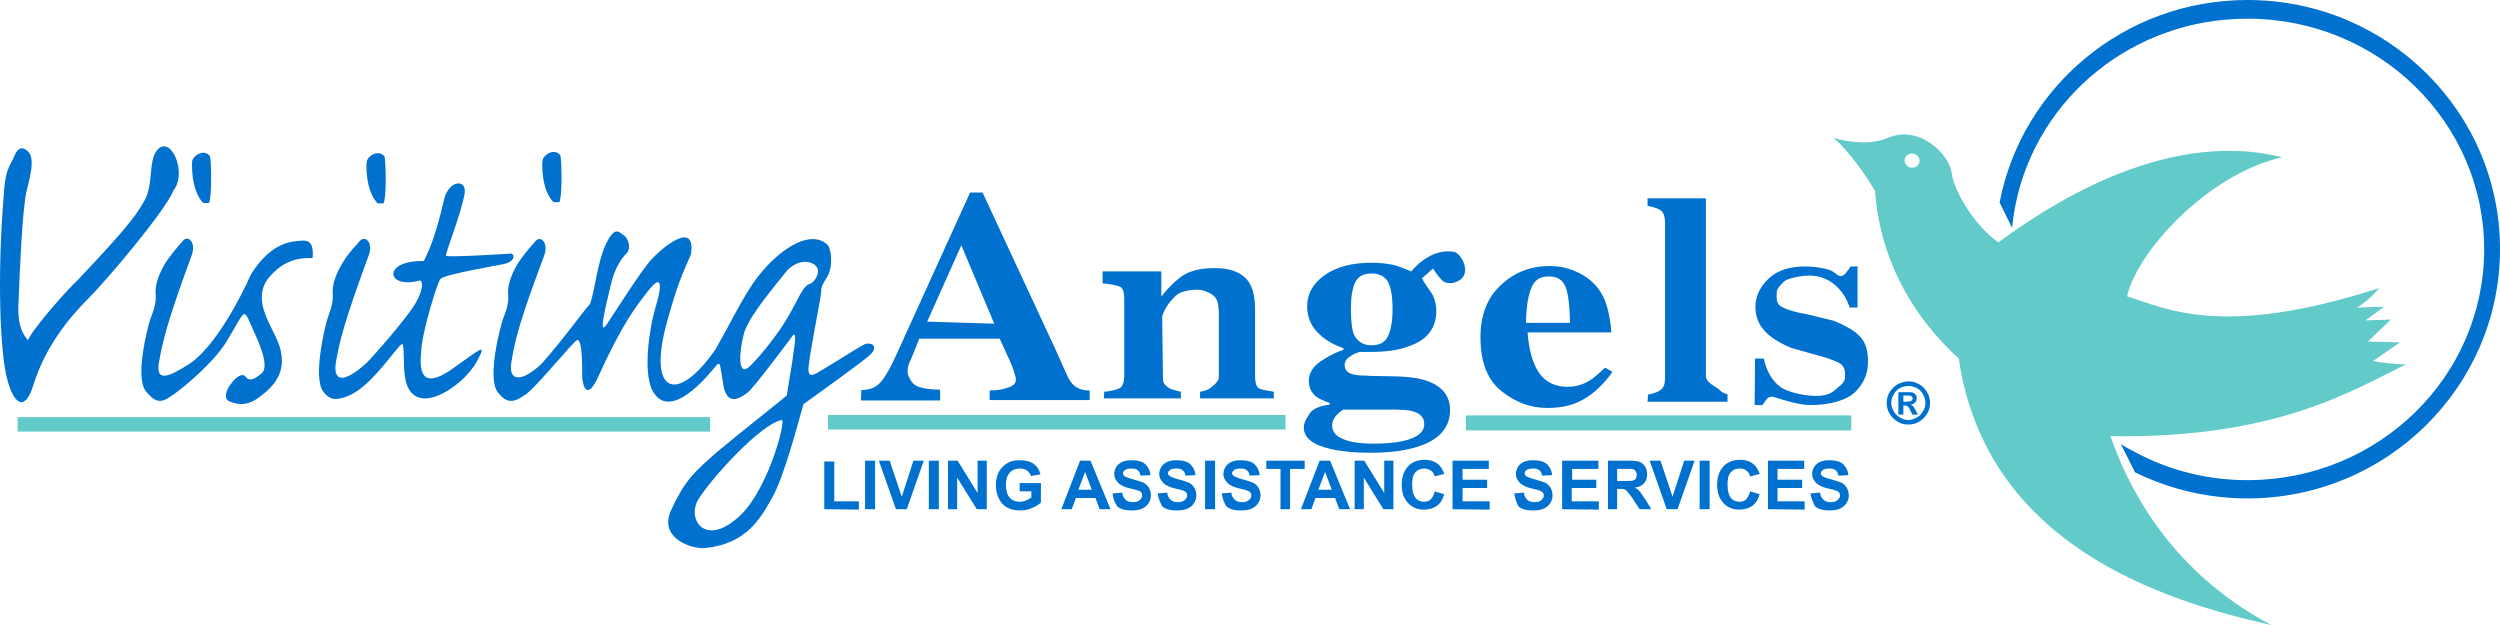<svg xmlns="http://www.w3.org/2000/svg" width="136" height="34" viewBox="0 0 136 34" fill="none"><path d="M114.808 23.728C123.738 23.864 127.841 21.313 130.878 19.823C130.107 19.823 129.087 19.642 129.087 19.642L130.56 18.626L128.815 18.581L130.062 17.384L128.679 17.43L129.699 16.685L128.226 16.73C128.226 16.73 128.86 16.369 129.427 15.669C120.792 18.468 117.732 16.73 115.715 16.12C116.213 13.772 120.044 9.483 124.146 8.557C117.618 6.909 111.023 11.492 108.711 13.185C107.419 12.282 106.286 10.386 106.173 9.415C106.059 8.444 104.518 6.841 102.818 7.451C101.481 8.083 99.736 7.496 99.736 7.496C99.736 7.496 100.71 8.241 102.002 10.386C102.183 12.96 103.203 16.436 106.558 19.507C108.031 29.598 117.573 32.668 123.557 34C117.754 30.93 115.624 26.054 114.808 23.728ZM104.019 9.122C103.793 9.122 103.611 8.941 103.611 8.738C103.611 8.512 103.793 8.354 104.019 8.354C104.246 8.354 104.427 8.535 104.427 8.738C104.427 8.964 104.246 9.122 104.019 9.122ZM79.745 22.599H100.71V23.412H79.745V22.599ZM45.044 22.577H69.931V23.367H45.044V22.577ZM0.96 22.69H38.63V23.48H0.96V22.69Z" fill="#62CBC9"></path><path d="M50.438 17.496L52.297 13.342L54.088 17.609L50.438 17.496ZM46.835 21.786H51.141V21.199C50.711 21.199 50.234 21.131 50.031 21.063C49.691 20.951 49.577 20.77 49.464 20.544C49.419 20.454 49.283 20.206 49.464 19.754C49.555 19.551 49.736 19.122 50.008 18.422H54.382L54.858 19.46C54.972 19.686 55.04 19.89 55.108 20.047C55.198 20.318 55.266 20.522 55.266 20.657C55.266 20.951 54.949 21.063 54.745 21.109C54.541 21.176 54.45 21.221 53.838 21.244V21.763H59.278V21.244C58.847 21.244 58.507 21.109 58.281 20.815C58.054 20.522 57.873 19.98 57.397 18.964L53.453 10.475H52.773L48.739 19.348C48.399 20.093 48.127 20.544 47.923 20.77C47.628 21.109 47.311 21.199 46.857 21.221L46.835 21.786ZM60.071 21.312C60.366 21.289 60.819 21.199 60.955 21.086C61.091 20.973 61.159 20.747 61.159 20.409V16.277C61.159 15.961 61.114 15.758 61.001 15.645C60.887 15.532 60.343 15.442 59.981 15.419V14.765H63.176V16.142C63.426 15.781 63.992 15.216 64.378 14.968C64.944 14.629 65.602 14.584 66.1 14.584C66.78 14.584 67.324 14.742 67.71 15.081C68.095 15.419 68.276 16.006 68.276 16.842V20.476C68.276 20.793 68.344 21.018 68.457 21.109C68.593 21.199 69.024 21.267 69.296 21.312V21.673H65.284V21.312C65.579 21.267 65.76 21.176 65.874 21.086C65.987 20.996 66.259 20.793 66.304 20.567V16.932C66.259 16.48 66.259 16.435 66.168 16.277C66.032 15.984 65.511 15.758 65.126 15.758C64.854 15.758 64.264 15.826 64.038 16.029C63.811 16.21 63.403 16.639 63.222 17.203L63.267 20.612C63.267 20.928 63.471 20.996 63.562 21.086C63.675 21.176 63.947 21.244 64.242 21.312V21.673H60.049L60.071 21.312ZM73.489 16.819C73.489 16.187 73.557 15.713 73.716 15.374C73.874 15.036 74.169 14.878 74.622 14.878C75.03 14.878 75.325 15.036 75.506 15.329C75.665 15.645 75.756 16.119 75.756 16.819C75.756 17.451 75.665 17.948 75.506 18.287C75.348 18.625 75.053 18.783 74.6 18.783C74.124 18.783 73.806 18.558 73.625 18.128C73.534 17.835 73.489 17.384 73.489 16.819ZM72.469 23.14C72.469 22.96 72.537 22.779 72.673 22.621C72.764 22.531 72.877 22.418 73.058 22.282H75.914C76.504 22.282 76.912 22.35 77.138 22.486C77.365 22.621 77.478 22.802 77.478 23.073C77.478 23.524 77.093 23.818 76.3 23.998C75.869 24.089 75.348 24.134 74.69 24.134C73.965 24.134 73.398 24.043 73.013 23.863C72.65 23.705 72.469 23.456 72.469 23.14ZM70.928 23.253C70.928 23.818 71.404 24.201 72.401 24.427C72.99 24.563 73.693 24.63 74.509 24.63C75.506 24.63 76.322 24.54 77.002 24.337C78.249 23.976 78.883 23.298 78.883 22.305C78.883 21.56 78.475 21.018 77.637 20.725C77.206 20.567 76.662 20.499 76.028 20.476L74.894 20.454C74.736 20.454 74.532 20.454 74.26 20.431C73.988 20.431 73.806 20.409 73.716 20.386C73.557 20.364 73.421 20.318 73.308 20.228C73.217 20.138 73.149 20.025 73.149 19.867C73.149 19.686 73.24 19.506 73.444 19.393C73.625 19.257 73.806 19.19 73.988 19.144C74.101 19.144 74.169 19.144 74.237 19.144C74.282 19.144 74.396 19.144 74.577 19.144C75.37 19.144 76.073 19.054 76.594 18.851C77.637 18.512 78.135 17.858 78.135 16.909C78.135 16.616 78.067 16.322 77.954 16.074C77.818 15.826 77.41 15.329 77.365 15.126C77.365 15.126 77.818 14.742 77.954 14.607C78.475 15.374 78.566 15.419 79.019 15.397C80.289 15.103 79.473 13.749 79.11 13.704C77.773 13.455 76.776 14.765 76.776 14.765C76.594 14.697 76.096 14.471 75.756 14.403C75.416 14.336 75.03 14.291 74.645 14.291C73.557 14.291 72.696 14.516 72.061 14.968C71.427 15.419 71.109 15.984 71.109 16.661C71.109 17.203 71.291 17.677 71.653 18.061C72.016 18.445 72.492 18.738 73.081 18.941V19.032C72.673 19.167 72.265 19.37 71.835 19.664C71.404 19.957 71.2 20.318 71.2 20.725C71.2 21.086 71.336 21.357 71.608 21.583C71.766 21.695 72.016 21.808 72.333 21.921V22.012C71.812 22.079 71.449 22.215 71.268 22.463C71.019 22.824 70.928 23.027 70.928 23.253ZM83.008 17.564C83.031 16.729 83.122 16.097 83.303 15.668C83.462 15.239 83.779 15.036 84.255 15.036C84.708 15.036 85.003 15.216 85.162 15.6C85.32 15.984 85.388 16.639 85.411 17.564H83.008ZM80.538 18.354C80.538 19.709 80.923 20.68 81.694 21.289C82.465 21.899 83.281 22.192 84.165 22.192C84.776 22.192 85.32 22.102 85.796 21.899C86.522 21.583 87.156 21.018 87.723 20.228L87.315 20.002C86.975 20.318 86.703 20.567 86.476 20.702C86.114 20.928 85.706 21.041 85.275 21.041C84.391 21.041 83.779 20.612 83.439 19.731C83.258 19.28 83.144 18.715 83.099 18.083H87.655C87.655 17.925 87.632 17.722 87.587 17.451C87.496 16.864 87.36 16.39 87.156 16.029C86.884 15.532 86.476 15.149 85.955 14.878C85.434 14.607 84.89 14.471 84.3 14.471C83.281 14.471 82.397 14.81 81.671 15.487C80.901 16.187 80.538 17.135 80.538 18.354ZM89.65 21.47C89.989 21.402 90.239 21.312 90.375 21.176C90.533 21.063 90.579 20.838 90.579 20.476V12.168C90.579 11.807 90.511 11.582 90.375 11.469C90.239 11.356 89.989 11.265 89.627 11.198V10.791H92.8V20.454C92.8 20.815 93.344 21.041 93.48 21.154C93.616 21.267 93.639 21.357 93.978 21.447V21.854H89.627L89.65 21.47ZM95.474 19.506H95.95C96.109 20.251 96.449 20.77 96.902 21.086C97.378 21.38 98.262 21.538 98.761 21.538C99.214 21.538 99.554 21.447 99.758 21.267C99.962 21.086 100.37 20.838 100.37 20.544C100.37 20.273 100.393 20.025 100.166 19.822C100.03 19.709 99.713 19.596 99.418 19.483L97.424 18.919C96.744 18.625 96.245 18.309 95.95 17.948C95.656 17.609 95.497 17.203 95.497 16.706C95.497 16.097 95.746 15.6 96.222 15.149C96.698 14.697 97.378 14.494 98.217 14.494C98.58 14.494 98.988 14.539 99.418 14.652C99.894 14.787 99.871 15.013 100.166 15.013C100.325 15.013 100.461 14.787 100.506 14.72C100.574 14.674 100.619 14.584 100.665 14.494H101.05V16.729H100.619C100.461 16.21 100.166 15.781 99.781 15.465C99.395 15.149 98.942 14.991 98.421 14.991C98.013 14.991 97.265 15.126 97.061 15.306C96.857 15.51 96.653 15.69 96.653 15.916C96.653 16.097 96.608 16.413 96.789 16.593C96.948 16.774 97.673 17 98.285 17.09L99.758 17.451C100.37 17.7 100.801 17.948 101.073 18.196C101.526 18.603 101.617 19.099 101.617 19.686C101.617 20.273 101.435 20.793 100.959 21.289C100.483 21.786 99.486 22.034 98.557 22.034C98.33 22.034 98.081 22.012 97.854 21.966C97.605 21.921 97.333 21.854 96.97 21.741L96.676 21.65C96.562 21.628 96.494 21.605 96.472 21.583C96.449 21.583 96.404 21.583 96.381 21.583C96.29 21.583 96.2 21.605 96.132 21.695C96.064 21.763 95.973 21.876 95.882 22.034H95.452L95.474 19.506ZM44.84 27.701V25.105H45.384V27.272H46.721V27.723L44.84 27.701ZM47.061 27.701V25.059H47.605V27.701H47.061ZM48.739 27.701L47.809 25.059H48.399L49.056 27.023L49.691 25.059H50.257L49.328 27.701H48.739ZM50.529 27.701V25.059H51.073V27.701H50.529ZM51.572 27.701V25.059H52.093L53.181 26.82V25.059H53.68V27.701H53.136L52.07 25.985V27.701H51.572ZM55.47 26.73V26.279H56.626V27.34C56.513 27.452 56.354 27.543 56.15 27.633C55.946 27.723 55.719 27.768 55.516 27.768C55.243 27.768 54.994 27.723 54.79 27.61C54.586 27.498 54.428 27.317 54.337 27.114C54.224 26.888 54.178 26.662 54.178 26.414C54.178 26.143 54.224 25.895 54.337 25.669C54.45 25.466 54.632 25.285 54.836 25.172C54.994 25.082 55.221 25.037 55.47 25.037C55.788 25.037 56.059 25.105 56.241 25.24C56.422 25.375 56.535 25.556 56.603 25.804L56.082 25.895C56.037 25.759 55.969 25.669 55.878 25.601C55.788 25.534 55.651 25.488 55.493 25.488C55.266 25.488 55.062 25.556 54.926 25.714C54.79 25.872 54.722 26.075 54.722 26.369C54.722 26.685 54.79 26.911 54.926 27.069C55.062 27.227 55.243 27.294 55.47 27.294C55.584 27.294 55.697 27.272 55.81 27.227C55.923 27.181 56.014 27.136 56.105 27.069V26.73H55.47ZM58.666 26.64L59.029 25.669L59.391 26.64H58.666ZM59.323 25.059H58.757L57.737 27.701H58.303L58.53 27.091H59.595L59.822 27.701H60.411L59.323 25.059ZM60.525 26.843L61.046 26.798C61.069 26.978 61.136 27.091 61.227 27.181C61.318 27.272 61.454 27.317 61.612 27.317C61.771 27.317 61.907 27.294 61.998 27.204C62.089 27.136 62.134 27.046 62.134 26.956C62.134 26.888 62.111 26.843 62.089 26.798C62.066 26.753 61.998 26.707 61.907 26.685C61.839 26.662 61.703 26.617 61.477 26.572C61.182 26.504 61.001 26.414 60.864 26.301C60.706 26.143 60.615 25.985 60.615 25.782C60.615 25.646 60.66 25.511 60.728 25.398C60.797 25.285 60.91 25.195 61.046 25.127C61.205 25.059 61.363 25.037 61.567 25.037C61.885 25.037 62.157 25.105 62.315 25.262C62.474 25.421 62.564 25.601 62.587 25.849L62.043 25.872C62.02 25.737 61.975 25.646 61.885 25.579C61.816 25.511 61.703 25.488 61.544 25.488C61.386 25.488 61.273 25.511 61.182 25.579C61.136 25.624 61.091 25.669 61.091 25.737C61.091 25.804 61.114 25.849 61.159 25.895C61.227 25.94 61.386 26.008 61.635 26.075C61.907 26.143 62.089 26.211 62.202 26.256C62.338 26.324 62.428 26.414 62.496 26.527C62.564 26.64 62.61 26.775 62.61 26.956C62.61 27.114 62.564 27.249 62.474 27.385C62.383 27.52 62.27 27.61 62.111 27.678C61.953 27.746 61.771 27.768 61.544 27.768C61.205 27.768 60.955 27.701 60.774 27.543C60.66 27.362 60.547 27.136 60.525 26.843ZM62.972 26.843L63.494 26.798C63.516 26.978 63.584 27.091 63.675 27.181C63.766 27.272 63.902 27.317 64.06 27.317C64.219 27.317 64.355 27.294 64.446 27.204C64.536 27.114 64.582 27.046 64.582 26.956C64.582 26.888 64.559 26.843 64.536 26.798C64.514 26.753 64.423 26.707 64.355 26.685C64.287 26.662 64.151 26.617 63.924 26.572C63.63 26.504 63.448 26.414 63.312 26.301C63.154 26.143 63.063 25.985 63.063 25.782C63.063 25.646 63.108 25.511 63.176 25.398C63.244 25.285 63.358 25.195 63.494 25.127C63.652 25.059 63.811 25.037 64.015 25.037C64.332 25.037 64.604 25.105 64.763 25.262C64.922 25.421 65.012 25.601 65.035 25.849L64.491 25.872C64.468 25.737 64.423 25.646 64.332 25.579C64.264 25.511 64.151 25.488 63.992 25.488C63.834 25.488 63.72 25.511 63.63 25.579C63.584 25.624 63.539 25.669 63.539 25.737C63.539 25.804 63.562 25.849 63.63 25.895C63.698 25.94 63.856 26.008 64.106 26.075C64.378 26.143 64.559 26.211 64.672 26.256C64.808 26.324 64.899 26.414 64.967 26.527C65.035 26.64 65.08 26.775 65.08 26.956C65.08 27.114 65.035 27.249 64.944 27.385C64.854 27.52 64.74 27.61 64.582 27.678C64.423 27.746 64.242 27.768 63.992 27.768C63.652 27.768 63.403 27.701 63.222 27.543C63.131 27.362 63.018 27.136 62.972 26.843ZM65.556 27.701V25.059H66.1V27.701H65.556ZM66.463 26.843L66.984 26.798C67.007 26.978 67.075 27.091 67.165 27.181C67.256 27.272 67.392 27.317 67.551 27.317C67.71 27.317 67.846 27.294 67.936 27.204C68.027 27.136 68.072 27.046 68.072 26.956C68.072 26.888 68.049 26.843 68.027 26.798C68.004 26.753 67.913 26.707 67.846 26.685C67.778 26.662 67.641 26.617 67.415 26.572C67.12 26.504 66.939 26.414 66.803 26.301C66.644 26.143 66.553 25.985 66.553 25.782C66.553 25.646 66.599 25.511 66.667 25.398C66.735 25.285 66.848 25.195 66.984 25.127C67.143 25.059 67.302 25.037 67.505 25.037C67.823 25.037 68.095 25.105 68.253 25.262C68.412 25.421 68.503 25.601 68.525 25.849L67.981 25.872C67.959 25.737 67.913 25.646 67.823 25.579C67.755 25.511 67.641 25.488 67.483 25.488C67.324 25.488 67.211 25.511 67.12 25.579C67.075 25.624 67.029 25.669 67.029 25.737C67.029 25.804 67.052 25.849 67.12 25.895C67.188 25.94 67.347 26.008 67.596 26.075C67.846 26.143 68.049 26.211 68.163 26.256C68.299 26.324 68.389 26.414 68.457 26.527C68.525 26.64 68.571 26.775 68.571 26.956C68.571 27.114 68.525 27.249 68.435 27.385C68.344 27.52 68.231 27.61 68.072 27.678C67.913 27.746 67.732 27.768 67.483 27.768C67.143 27.768 66.894 27.701 66.712 27.543C66.599 27.362 66.508 27.136 66.463 26.843ZM69.659 27.701V25.511H68.888V25.059H70.973V25.511H70.18V27.701H69.659ZM71.721 26.64L72.084 25.669L72.447 26.64H71.721ZM72.356 25.059H71.789L70.769 27.701H71.336L71.563 27.091H72.628L72.855 27.701H73.444L72.356 25.059ZM73.693 27.701V25.059H74.214L75.302 26.82V25.059H75.801V27.701H75.257L74.192 25.985V27.701H73.693ZM78.045 26.73L78.566 26.888C78.475 27.181 78.362 27.385 78.158 27.52C77.977 27.656 77.728 27.723 77.456 27.723C77.116 27.723 76.821 27.61 76.594 27.362C76.368 27.114 76.254 26.798 76.254 26.391C76.254 25.94 76.368 25.624 76.594 25.375C76.821 25.127 77.115 25.014 77.501 25.014C77.818 25.014 78.09 25.105 78.294 25.308C78.407 25.421 78.498 25.579 78.566 25.782L78.045 25.917C78.022 25.782 77.954 25.669 77.841 25.601C77.728 25.534 77.614 25.488 77.478 25.488C77.274 25.488 77.116 25.556 77.002 25.692C76.866 25.827 76.821 26.053 76.821 26.369C76.821 26.707 76.889 26.933 77.002 27.091C77.138 27.227 77.274 27.294 77.478 27.294C77.637 27.294 77.75 27.249 77.841 27.159C77.931 27.046 78.022 26.911 78.045 26.73ZM79.019 27.701V25.059H80.991V25.511H79.563V26.098H80.901V26.549H79.563V27.272H81.037V27.723L79.019 27.701ZM82.374 26.843L82.895 26.798C82.918 26.978 82.986 27.091 83.076 27.181C83.167 27.272 83.303 27.317 83.462 27.317C83.621 27.317 83.757 27.294 83.847 27.204C83.938 27.136 83.983 27.046 83.983 26.956C83.983 26.888 83.96 26.843 83.938 26.798C83.892 26.753 83.825 26.707 83.757 26.685C83.689 26.662 83.552 26.617 83.326 26.572C83.031 26.504 82.85 26.414 82.714 26.301C82.555 26.143 82.465 25.985 82.465 25.782C82.465 25.646 82.51 25.511 82.578 25.398C82.646 25.285 82.759 25.195 82.895 25.127C83.054 25.059 83.213 25.037 83.416 25.037C83.734 25.037 84.006 25.105 84.165 25.262C84.323 25.421 84.414 25.601 84.436 25.849L83.892 25.872C83.87 25.737 83.825 25.646 83.734 25.579C83.666 25.511 83.552 25.488 83.394 25.488C83.235 25.488 83.122 25.511 83.031 25.579C82.986 25.624 82.941 25.669 82.941 25.737C82.941 25.804 82.963 25.849 83.008 25.895C83.076 25.94 83.235 26.008 83.484 26.075C83.734 26.143 83.938 26.211 84.051 26.256C84.187 26.324 84.278 26.414 84.346 26.527C84.414 26.64 84.459 26.775 84.459 26.956C84.459 27.114 84.414 27.249 84.323 27.385C84.233 27.52 84.119 27.61 83.96 27.678C83.802 27.746 83.621 27.768 83.371 27.768C83.031 27.768 82.782 27.701 82.601 27.543C82.51 27.362 82.419 27.136 82.374 26.843ZM84.98 27.701V25.059H86.952V25.511H85.524V26.098H86.839V26.549H85.502V27.272H86.975V27.723L84.98 27.701ZM87.972 25.511H88.38C88.584 25.511 88.72 25.511 88.766 25.511C88.856 25.511 88.924 25.556 88.969 25.624C89.015 25.692 89.037 25.759 89.037 25.827C89.037 25.895 89.015 25.985 88.992 26.03C88.969 26.075 88.901 26.12 88.834 26.143C88.766 26.166 88.607 26.166 88.358 26.166H87.972V25.511ZM87.972 27.701V26.595H88.086C88.222 26.595 88.29 26.595 88.358 26.617C88.403 26.64 88.471 26.662 88.516 26.73C88.561 26.798 88.675 26.911 88.811 27.114L89.196 27.701H89.831L89.513 27.181C89.377 26.978 89.287 26.843 89.219 26.753C89.151 26.662 89.06 26.595 88.924 26.527C89.151 26.504 89.332 26.414 89.445 26.279C89.559 26.143 89.604 25.985 89.604 25.782C89.604 25.624 89.559 25.488 89.491 25.375C89.423 25.262 89.309 25.172 89.196 25.127C89.083 25.082 88.856 25.059 88.584 25.059H87.474V27.701H87.972ZM90.669 27.701L89.74 25.059H90.329L90.987 27.023L91.621 25.059H92.188L91.259 27.701H90.669ZM92.46 27.701V25.059H93.004V27.701H92.46ZM95.203 26.73L95.724 26.888C95.633 27.181 95.52 27.385 95.316 27.52C95.135 27.656 94.885 27.723 94.613 27.723C94.273 27.723 93.978 27.61 93.752 27.362C93.525 27.114 93.412 26.798 93.412 26.391C93.412 25.94 93.525 25.624 93.752 25.375C93.978 25.127 94.273 25.014 94.659 25.014C94.976 25.014 95.248 25.105 95.452 25.308C95.565 25.421 95.656 25.579 95.724 25.782L95.203 25.917C95.18 25.782 95.112 25.669 94.999 25.601C94.908 25.511 94.772 25.488 94.636 25.488C94.432 25.488 94.273 25.556 94.16 25.692C94.024 25.827 93.978 26.053 93.978 26.369C93.978 26.707 94.046 26.933 94.16 27.091C94.273 27.227 94.432 27.294 94.636 27.294C94.794 27.294 94.908 27.249 94.999 27.159C95.089 27.046 95.157 26.911 95.203 26.73ZM96.177 27.701V25.059H98.149V25.511H96.698V26.098H98.036V26.549H96.698V27.272H98.172V27.723L96.177 27.701ZM98.489 26.843L99.01 26.798C99.033 26.978 99.101 27.091 99.192 27.181C99.282 27.272 99.418 27.317 99.577 27.317C99.736 27.317 99.871 27.294 99.962 27.204C100.053 27.114 100.098 27.046 100.098 26.956C100.098 26.888 100.076 26.843 100.053 26.798C100.03 26.753 99.939 26.707 99.871 26.685C99.803 26.662 99.668 26.617 99.441 26.572C99.146 26.504 98.965 26.414 98.829 26.301C98.67 26.143 98.58 25.985 98.58 25.782C98.58 25.646 98.625 25.511 98.693 25.398C98.761 25.285 98.874 25.195 99.01 25.127C99.169 25.059 99.328 25.037 99.531 25.037C99.849 25.037 100.121 25.105 100.279 25.262C100.438 25.421 100.529 25.601 100.551 25.849L100.008 25.872C99.985 25.737 99.939 25.646 99.849 25.579C99.781 25.511 99.668 25.488 99.509 25.488C99.35 25.488 99.237 25.511 99.146 25.579C99.101 25.624 99.056 25.669 99.056 25.737C99.056 25.804 99.078 25.849 99.124 25.895C99.192 25.94 99.35 26.008 99.6 26.075C99.871 26.143 100.053 26.211 100.166 26.256C100.302 26.324 100.393 26.414 100.461 26.527C100.529 26.64 100.574 26.775 100.574 26.956C100.574 27.114 100.529 27.249 100.438 27.385C100.347 27.52 100.234 27.61 100.076 27.678C99.917 27.746 99.736 27.768 99.509 27.768C99.169 27.768 98.92 27.701 98.738 27.543C98.648 27.362 98.534 27.136 98.489 26.843ZM104.269 21.109C104.427 21.199 104.541 21.312 104.609 21.447C104.699 21.605 104.745 21.741 104.745 21.921C104.745 22.079 104.699 22.237 104.609 22.373C104.518 22.531 104.405 22.644 104.269 22.712C104.11 22.802 103.974 22.847 103.815 22.847C103.657 22.847 103.498 22.802 103.362 22.712C103.203 22.621 103.09 22.508 103.022 22.373C102.931 22.215 102.886 22.079 102.886 21.921C102.886 21.763 102.931 21.605 103.022 21.447C103.113 21.289 103.226 21.176 103.362 21.109C103.498 21.041 103.657 20.996 103.815 20.996C103.974 20.996 104.133 21.041 104.269 21.109ZM103.226 20.905C103.045 21.018 102.909 21.154 102.795 21.334C102.682 21.515 102.637 21.718 102.637 21.921C102.637 22.125 102.682 22.328 102.795 22.508C102.909 22.689 103.045 22.824 103.226 22.937C103.407 23.05 103.611 23.095 103.815 23.095C104.019 23.095 104.223 23.05 104.405 22.937C104.586 22.824 104.722 22.689 104.835 22.508C104.949 22.328 104.994 22.125 104.994 21.921C104.994 21.718 104.949 21.515 104.835 21.334C104.722 21.154 104.586 20.996 104.405 20.905C104.223 20.793 104.019 20.747 103.815 20.747C103.611 20.747 103.407 20.815 103.226 20.905ZM103.543 22.553V22.057H103.611C103.679 22.057 103.747 22.079 103.77 22.102C103.815 22.125 103.883 22.215 103.929 22.35L104.042 22.553H104.337L104.201 22.305C104.155 22.215 104.11 22.17 104.11 22.147C104.087 22.102 104.042 22.079 104.019 22.057C103.997 22.034 103.974 22.034 103.929 22.012C104.042 22.012 104.11 21.966 104.178 21.899C104.246 21.831 104.269 21.763 104.269 21.673C104.269 21.605 104.269 21.538 104.223 21.492C104.201 21.447 104.155 21.402 104.11 21.38C104.065 21.357 103.997 21.334 103.929 21.334C103.906 21.334 103.77 21.334 103.521 21.334H103.271V22.553H103.543ZM103.543 21.515H103.657C103.793 21.515 103.883 21.515 103.929 21.538C103.951 21.538 103.997 21.56 104.019 21.583C104.042 21.605 104.042 21.65 104.042 21.673C104.042 21.695 104.042 21.741 104.019 21.763C103.997 21.786 103.974 21.808 103.929 21.831C103.906 21.831 103.793 21.854 103.657 21.854H103.543V21.515ZM0.235 10.227C-0.196 15.194 0.031 19.325 0.394 20.634C0.733 21.944 1.345 22.486 1.821 20.928C2.479 18.828 3.793 17.248 4.791 16.255C5.811 15.239 9.029 11.424 9.437 10.362C10.23 9.346 9.233 7.224 8.508 8.218C8.054 8.872 8.372 10.046 7.828 10.972C7.329 11.852 6.649 12.665 4.269 15.194C3.521 15.893 1.663 18.038 1.527 18.512C0.847 17.767 1.005 16.684 1.028 15.984C1.051 15.306 1.209 11.243 1.459 10.34C1.685 9.459 1.889 8.601 1.527 8.24C1.119 7.856 0.892 8.173 0.733 8.601C0.507 9.053 0.303 9.324 0.235 10.227ZM10.412 13.929C10.706 13.207 10.23 12.733 9.936 13.117C9.641 13.478 9.46 13.636 9.052 14.223C8.666 14.832 8.462 15.419 8.462 15.848C8.53 16.526 8.349 16.887 8.168 17.384C8.009 17.903 7.329 20.544 7.941 21.289C8.553 22.034 8.848 21.876 9.46 21.447C10.072 21.018 11.817 19.551 12.429 18.399C12.882 17.654 13.131 17.135 13.267 17.09C13.426 17.045 13.562 17.496 13.811 18.038C14.061 18.58 14.718 20.002 14.197 20.341C13.834 20.634 13.675 20.68 13.494 20.612C13.335 20.544 13.335 20.273 12.973 20.476C12.61 20.68 11.93 21.65 12.52 21.854C13.131 22.079 13.63 22.034 14.333 21.425C15.171 20.77 15.715 19.844 15.013 18.354C14.514 17.293 13.653 16.006 14.831 14.878C15.466 14.223 16.191 13.997 17.007 14.042C17.075 13.229 16.826 13.049 16.373 13.094C15.919 13.139 14.786 13.117 13.653 14.923C13.131 16.119 11.704 18.873 10.298 19.799C9.256 20.454 8.462 20.86 8.644 19.731C8.848 18.58 9.052 17.632 10.412 13.929ZM11.024 11.017C11.114 11.062 11.227 11.04 11.364 11.04C11.499 10.882 11.522 9.279 11.431 8.511C11.114 8.06 10.502 8.466 10.457 8.759C10.434 8.94 10.389 10.295 11.024 11.017ZM20.52 11.04C20.611 11.085 20.724 11.062 20.86 11.062C20.996 10.904 21.019 9.301 20.928 8.534C20.611 8.082 19.999 8.489 19.954 8.782C19.908 8.963 19.886 10.34 20.52 11.04ZM30.085 10.972C30.176 11.017 30.289 10.995 30.425 10.995C30.561 10.836 30.584 9.234 30.493 8.466C30.176 8.014 29.564 8.421 29.518 8.714C29.473 8.918 29.45 10.295 30.085 10.972ZM21.903 18.715C21.744 18.603 20.384 20.838 19.092 21.47C18.344 21.808 17.959 21.808 17.574 21.289C17.03 20.522 17.642 17.903 17.8 17.384C17.959 16.864 18.163 16.503 18.095 15.848C18.095 15.419 18.299 14.832 18.684 14.223C19.07 13.613 19.274 13.478 19.568 13.117C19.863 12.755 20.339 13.229 20.044 13.929C18.684 17.632 18.48 18.558 18.276 19.686C18.095 20.815 18.73 20.838 19.931 19.754C20.362 19.325 22.198 17.226 22.628 16.458C23.036 15.736 23.014 15.261 22.832 15.261C20.996 15.758 20.77 14.155 23.059 14.2C23.399 13.455 23.648 13.026 24.169 10.814C24.419 9.821 25.371 9.708 25.28 10.498C25.099 11.604 24.215 13.794 24.26 13.907C24.305 14.02 27.433 13.816 27.841 13.794C28.045 13.929 27.932 14.245 27.433 14.358C26.912 14.471 24.192 14.923 23.965 15.171C23.761 15.419 23.059 17.835 22.945 18.761C22.855 19.686 22.605 21.47 24.6 20.07C26.119 19.009 26.549 18.558 25.937 19.664C25.212 21.041 22.311 23.005 22.016 20.386C21.948 19.957 21.994 18.896 21.903 18.715ZM46.971 18.761C46.585 18.964 45.543 19.641 44.886 20.025C44.251 20.431 44.024 20.544 43.979 20.16C43.934 19.777 44.614 16.413 44.659 15.984C44.704 15.532 44.659 15.623 44.999 15.058C45.339 14.494 45.225 13.5 44.999 13.297C44.069 12.485 42.574 13.523 41.622 14.584C40.647 15.645 40.035 17.045 38.947 18.964C36.907 21.966 35.162 21.538 36.295 17.474C36.862 15.442 37.066 15.036 37.587 13.839C37.882 11.898 35.955 13.501 35.321 14.245C34.709 14.991 33.575 16.797 33.032 17.609C32.488 18.445 32.986 16.548 33.213 15.555C33.44 14.539 33.825 14.042 34.097 13.771C34.369 13.478 34.142 12.914 33.938 12.801C33.712 12.688 33.485 12.214 32.986 13.229C32.488 14.245 32.374 15.781 32.102 16.526C31.604 17.09 30.674 18.422 29.473 19.777C28.453 20.747 27.637 20.838 27.819 19.709C28 18.58 28.204 17.632 29.586 13.952C29.881 13.229 29.405 12.755 29.11 13.139C28.816 13.5 28.634 13.659 28.227 14.245C27.841 14.855 27.637 15.442 27.637 15.871C27.705 16.548 27.524 16.909 27.343 17.406C27.184 17.925 26.481 20.612 27.093 21.357C27.614 22.012 28 21.876 28.612 21.447C29.224 21.018 31.264 18.467 31.422 18.49C31.672 18.535 31.672 19.777 31.672 20.544C31.74 21.199 31.989 21.628 32.488 20.612C33.87 17.564 34.618 16.639 35.275 15.803C35.842 15.081 35.933 15.352 35.887 15.758C35.819 16.277 35.706 16.458 35.479 17.429C35.275 18.49 35.049 20.093 35.434 21.131C36.363 23.14 38.584 20.341 38.902 19.957C39.219 19.573 39.151 19.822 39.355 20.973C39.559 22.125 40.284 21.65 40.67 21.357C41.032 21.063 42.8 18.693 43.004 18.422C43.208 18.128 43.231 18.128 43.254 18.399C43.276 18.67 42.936 20.702 42.8 21.515C42.438 21.831 40.534 23.321 39.174 24.45C37.61 25.782 37.225 26.233 36.522 27.723C35.819 29.213 37.451 29.8 38.222 29.823C40.624 29.642 41.395 28.152 42.007 27.069C42.642 25.985 43.435 22.937 43.707 21.989C44.115 21.695 46.767 19.799 47.311 19.325C47.877 18.806 47.333 18.558 46.971 18.761ZM39.922 28.333C38.358 29.575 37.429 28.333 37.927 27.272C38.539 26.188 41.372 23.05 42.528 22.847C42.8 22.802 41.69 27.091 39.922 28.333ZM43.707 15.736C43.48 16.052 43.39 16.322 42.914 17.158C42.438 17.993 41.622 19.077 40.851 19.867C40.081 20.657 40.216 19.099 40.466 18.151C40.738 17.203 42.098 15.623 42.778 14.765C42.959 14.516 43.616 14.042 44.206 14.336C44.795 14.629 44.342 15.261 44.183 15.374C44.024 15.487 43.934 15.419 43.707 15.736ZM122.265 0C115.556 0 109.98 4.741 108.779 11.017L109.459 12.394C109.504 11.943 109.572 11.491 109.663 11.04C110.864 5.305 116.032 1.016 122.265 1.016C129.382 1.016 135.139 6.637 135.139 13.568C135.139 20.499 129.382 26.12 122.265 26.12C120.066 26.12 118.004 25.579 116.213 24.63C115.919 24.472 115.647 24.337 115.375 24.156L116.145 25.692C117.981 26.595 120.066 27.114 122.265 27.114C129.835 27.114 136 21.041 136 13.546C136 6.073 129.858 0 122.265 0Z" fill="#0071CE"></path></svg>